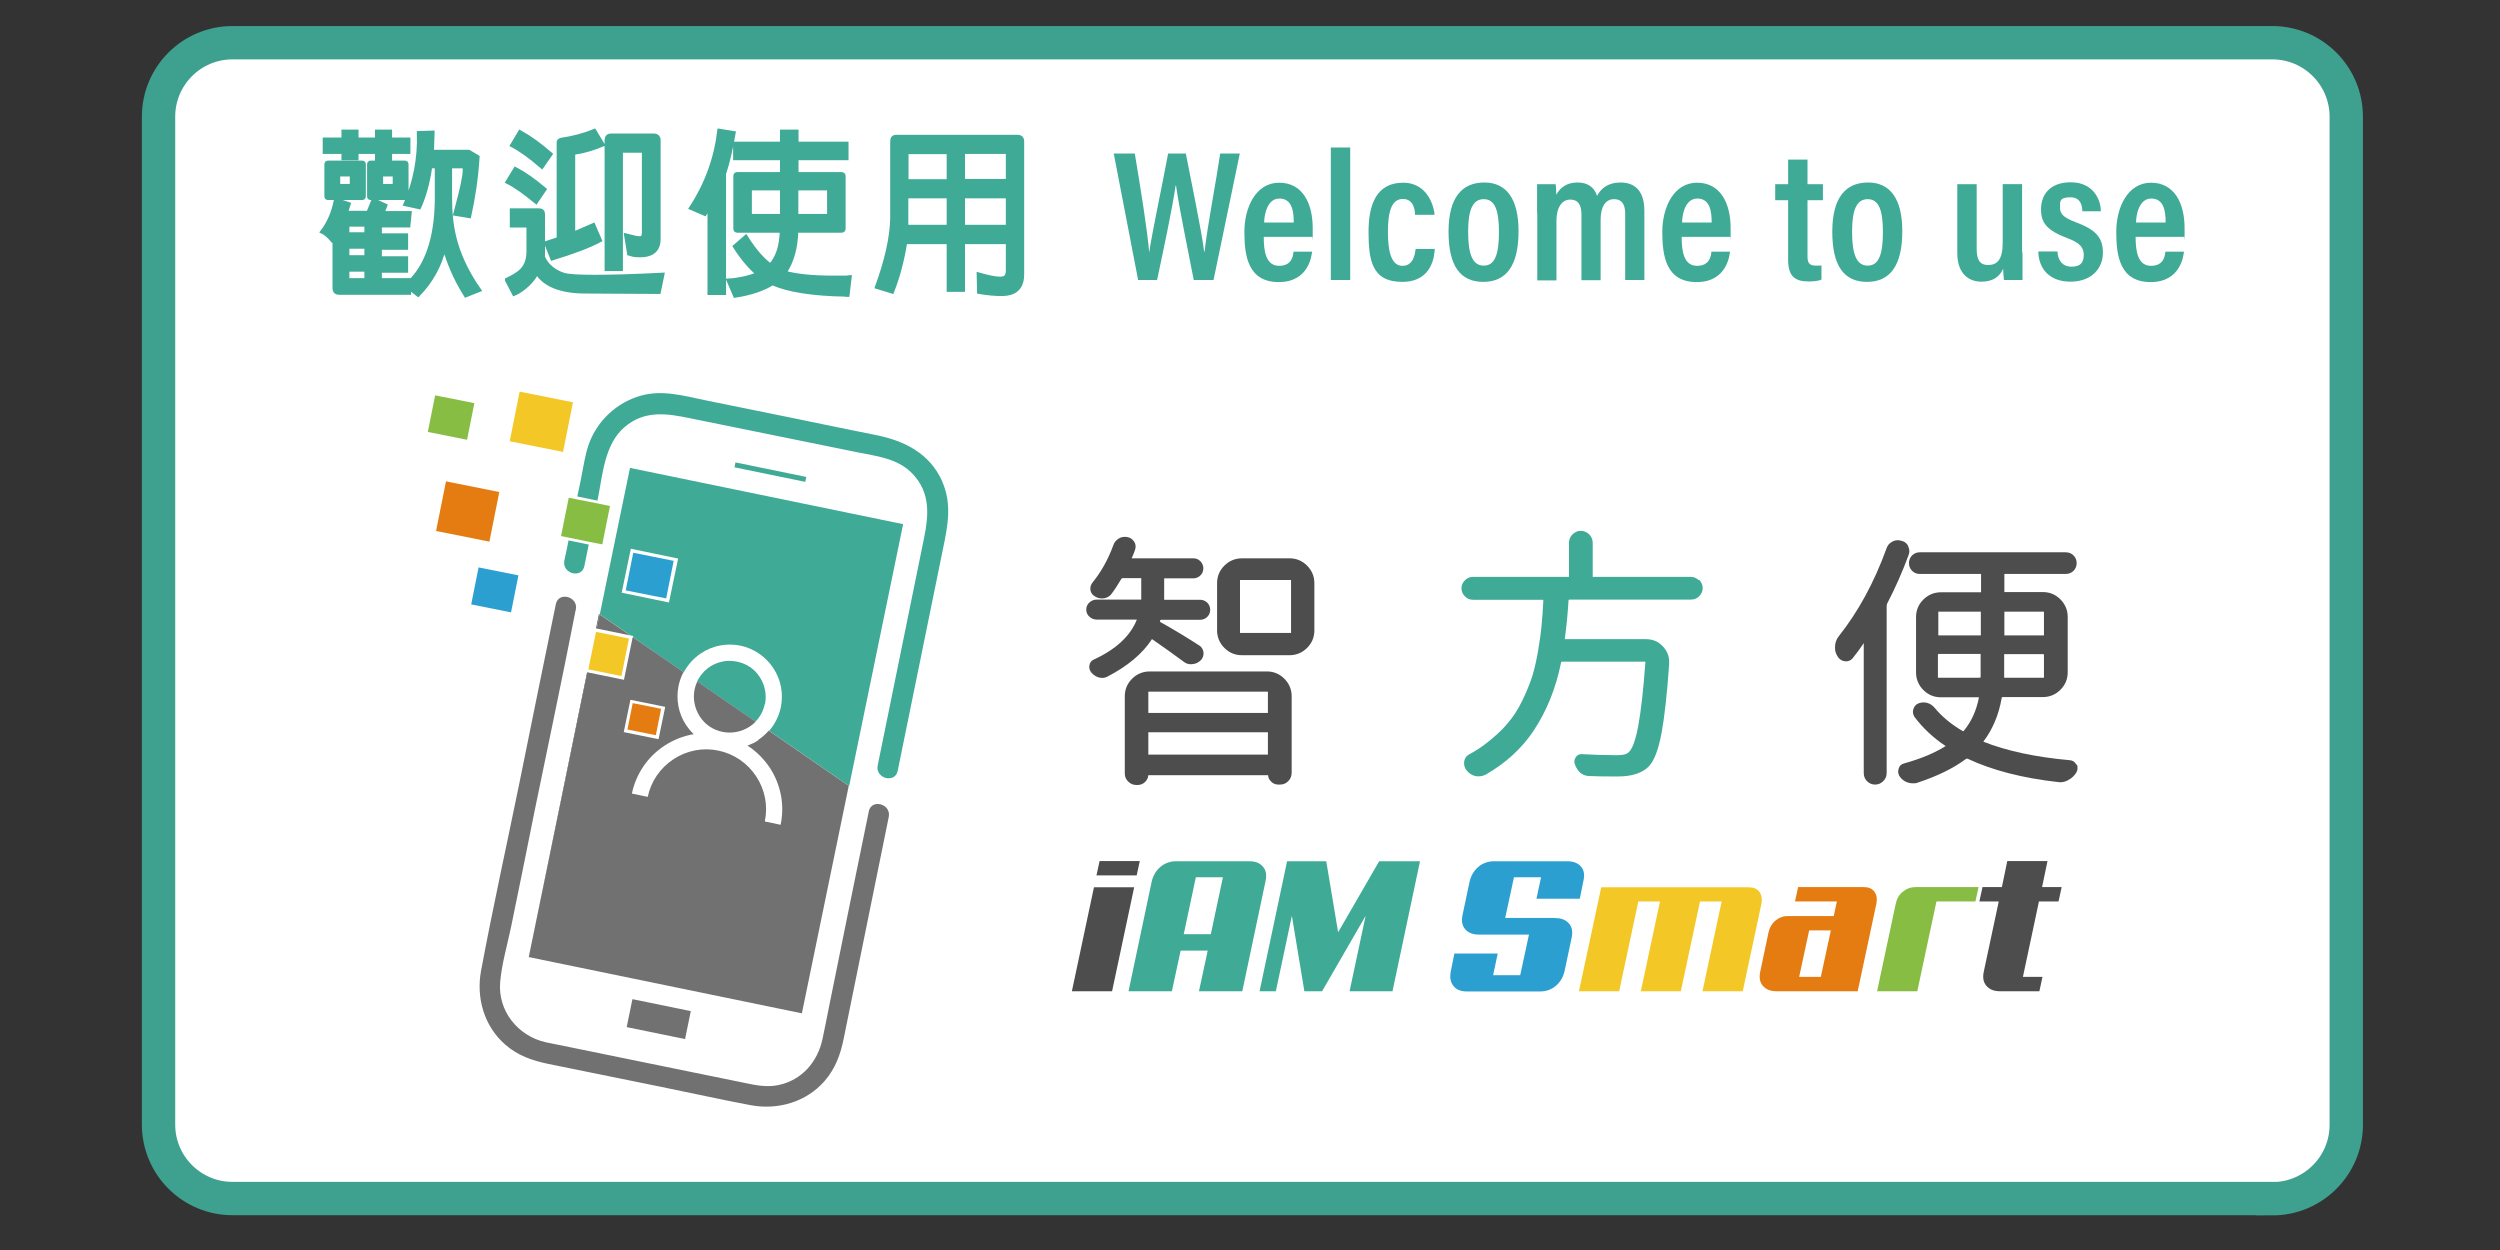 <?xml version="1.0" encoding="UTF-8"?>
<svg xmlns="http://www.w3.org/2000/svg" version="1.1" viewBox="0 0 1200 600">
  <rect x="0" y="0" width="1200" height="600" fill="#333333" stroke="none"/>
  <defs>
    <style>
      .cls-1 {
        fill: #727171;
      }

      .cls-2 {
        stroke: #3ea18f;
        stroke-width: 16px;
      }

      .cls-2, .cls-3 {
        stroke-miterlimit: 10;
      }

      .cls-2, .cls-4 {
        fill: #fff;
      }

      .cls-3 {
        stroke: #3faa96;
        stroke-width: 2px;
      }

      .cls-3, .cls-5 {
        fill: #3faa96;
      }

      .cls-6 {
        fill: #2c9fd1;
      }

      .cls-7 {
        fill: #4d4d4d;
      }

      .cls-8 {
        fill: #e57c11;
      }

      .cls-9 {
        fill: #87bd43;
      }

      .cls-10 {
        fill: #f3c726;
      }
    </style>
  </defs>
  <!-- Generator: Adobe Illustrator 28.7.0, SVG Export Plug-In . SVG Version: 1.2.0 Build 136)  -->
  <g>
    <g id="Layer_1">
      <g id="Layer_1-2" data-name="Layer_1">
        <g id="Frame">
          <path class="cls-2" d="M1090.7,575.3H111.6c-19.6,0-35.5-15.9-35.5-35.5V56c0-19.6,15.9-35.5,35.5-35.5h979.1c19.6,0,35.5,15.9,35.5,35.5v483.9c0,19.6-15.9,35.5-35.5,35.5h0Z"/>
        </g>
        <g id="Logo">
          <g>
            <g>
              <g>
                <g>
                  <path class="cls-7" d="M552.8,307c0-.1,0-.2,0-.2h.2c5.8,4,10.8,7.6,15,10.7,1.2,1,2.6,1.5,4.2,1.3,1.6-.1,2.9-.7,4-1.7s1.6-2.4,1.5-3.9c-.2-1.5-.9-2.7-2.1-3.4-7-4.5-13.2-8.2-18.6-11.2,0,0-.3-.2-.2-.6s.3-.5.6-.5h18.7c1.3,0,2.5-.5,3.4-1.4s1.4-2.1,1.4-3.4-.5-2.5-1.4-3.4-2.1-1.4-3.4-1.4h-17.3v-.2c0-.9,0-2,0-3.5v-6.6h14.1c1.2,0,2.4-.5,3.3-1.4.9-.9,1.4-2,1.4-3.4s-.5-2.4-1.4-3.4c-.9-.9-2-1.4-3.3-1.4h-29.7c.7-1.5,1.2-2.9,1.6-4,.5-1.4.4-2.8-.4-4-.8-1.2-1.9-2-3.3-2.2-.4-.1-.8-.1-1.1-.1-1.1,0-2.1.2-3,.8-1.3.8-2.2,1.9-2.6,3.2-2.6,7.1-6,13-9.9,17.8-.9,1.1-1.3,2.4-1.1,3.7.2,1.4,1,2.4,2.2,3.1,1.3.8,2.7,1.1,4.2.9s2.8-.9,3.7-2.1c1.6-2.1,3.1-4.5,4.6-7,.2-.5.6-.6,1.1-.6h8.6v6.6c0,1.4,0,2.5,0,3.4v.3h-21.4c-1.3,0-2.5.5-3.5,1.4s-1.5,2.1-1.5,3.4.5,2.5,1.5,3.4,2.1,1.4,3.5,1.4h19.3c-3.1,7.8-10,14.3-20.7,19.2-1.2.5-1.9,1.5-2.1,2.9-.2,1.3.2,2.4,1,3.4,1,1.1,2.2,1.9,3.6,2.3.5.1,1,.2,1.5.2.9,0,1.8-.2,2.7-.7,9.6-5,16.8-11,21.3-18l-.3.3Z"/>
                  <path class="cls-7" d="M608.2,322.3h-56.4c-3.2,0-6.1,1.2-8.4,3.5s-3.5,5.1-3.5,8.4v37c0,1.6.5,2.9,1.7,4,1.1,1.1,2.4,1.6,3.9,1.6h.5c1.4,0,2.7-.5,3.7-1.5.9-.9,1.4-2,1.5-3.2h57.5c0,1.1.5,2.2,1.4,3,.9,1,2.1,1.5,3.5,1.5h.8c1.6,0,3-.6,4-1.7,1.1-1.1,1.6-2.5,1.6-4.1v-36.6c0-3.2-1.2-6.1-3.5-8.4s-5.1-3.5-8.3-3.5h0ZM551.2,351.8v-.3h57.4v10.7h-57.4v-10.4ZM551.2,341.9v-9.9h57.4v10.2h-57.4v-.3Z"/>
                  <path class="cls-7" d="M627.4,271.5c-2.3-2.3-5.1-3.5-8.4-3.5h-22.9c-3.2,0-6.1,1.2-8.4,3.5s-3.5,5.1-3.5,8.4v22.7c0,3.2,1.2,6.1,3.5,8.4s5.1,3.5,8.4,3.5h22.9c3.2,0,6.1-1.2,8.4-3.5s3.5-5.1,3.5-8.4v-22.7c0-3.2-1.2-6.1-3.5-8.4ZM595.2,278.7v-.3h24.5v25.4h-24.5v-25.1Z"/>
                </g>
                <path class="cls-5" d="M815.4,278.5c-1.1-1.1-2.4-1.6-3.9-1.6h-47v-16.3c0-1.6-.6-3-1.7-4.1-1.1-1.1-2.5-1.7-4-1.7s-2.9.6-4,1.7c-1.1,1.1-1.7,2.5-1.7,4.1v16.3h-46c-1.5,0-2.8.5-3.9,1.6s-1.7,2.4-1.7,3.9.6,2.8,1.7,3.9,2.4,1.6,3.9,1.6h33.5s0,0,.2.1v.2c-.2,4.4-.5,8.2-.8,11.5-.3,3.6-.9,7.9-1.7,12.6s-1.8,9-2.9,12.6c-1.2,3.6-2.8,7.5-4.8,11.6s-4.4,7.8-7.1,10.9c-2.7,3.2-6.1,6.3-10,9.3-2.5,2-5.3,3.8-8.3,5.4-.9.5-1.6,1.2-2,2.1s-.5,1.8-.4,2.9c.2,1,.5,1.9,1.1,2.6,1.1,1.4,2.5,2.4,4.2,2.8h0c1.6.3,3.2.2,4.9-.6,9.8-5.6,17.5-12.7,23.1-21.1,6.2-9.3,10.7-20.3,13.2-32.7,0-.4.2-.5.6-.5h39.7s0,0,.2.1h0c-1,13.8-2.2,24.2-3.5,31.1-1.6,8.4-3.4,11.5-4.8,12.5-.6.6-2,1.2-5.4,1.2-5.6,0-11.2-.2-16.7-.5-1.4-.1-2.4.4-3.1,1.6-.7,1.1-.8,2.2-.3,3.4,1.3,3.5,3.5,5.3,6.6,5.5,4.8.2,8.7.2,11.8.2s3.7,0,5-.1c5.3-.4,9.3-2,11.9-4.6,2.7-2.7,4.7-8,6.3-16.4,1.3-7.2,2.6-18.2,3.6-32.9,0-.4,0-.7,0-1,0-2.8-1-5.3-3-7.4-2.2-2.4-4.9-3.5-8.2-3.5h-38.9v-.2c.8-5.7,1.4-11.9,1.8-18.4q0-.4.5-.4h58.3c1.5,0,2.8-.5,3.9-1.6,1.1-1.1,1.7-2.4,1.7-3.9s-.6-2.8-1.6-3.9h-.4Z"/>
                <g>
                  <path class="cls-7" d="M916,262.2c-.7-1.4-1.8-2.3-3.3-2.6-.6-.2-1.2-.3-1.7-.3-.9,0-1.8.2-2.7.7-1.4.7-2.3,1.8-2.8,3.3-5.9,16.3-13.6,30.4-22.9,42.1-1.2,1.5-1.8,3.3-1.8,5.3s.4,3,1.2,4.3c.7,1.3,1.9,2.2,3.5,2.4,1.6.2,3-.4,3.9-1.6,1.9-2.4,3.7-4.8,5.2-7.1v62.3c0,1.6.5,2.9,1.6,4,1,1,2.3,1.6,3.8,1.6s2.8-.5,3.9-1.6c1.1-1,1.7-2.4,1.7-4v-79.6c0-.7,0-1.4.4-2,3.7-7.1,7.1-14.8,10.1-22.9.6-1.5.5-2.9-.2-4.3h0Z"/>
                  <path class="cls-7" d="M996.6,367c-.6-1.3-1.7-2-3.1-2.1-16.6-1.5-30.5-4.5-41.5-8.9h0c4.4-5.8,7.4-12.8,8.8-20.9,0-.4.2-.5.6-.5h19.2c3.2,0,6.1-1.2,8.4-3.5s3.5-5.1,3.5-8.4v-26.6c0-3.2-1.2-6.1-3.5-8.4s-5.1-3.5-8.4-3.5h-18.5v-8.7h29.4c1.5,0,2.8-.5,3.8-1.5s1.5-2.3,1.5-3.7-.5-2.7-1.5-3.7-2.3-1.5-3.8-1.5h-70c-1.4,0-2.7.5-3.7,1.5s-1.5,2.3-1.5,3.7.5,2.7,1.5,3.7,2.2,1.5,3.7,1.5h29.4v8.8h-19.3c-3.2,0-6.1,1.2-8.4,3.5s-3.5,5.1-3.5,8.4v26.6c0,3.2,1.2,6.1,3.5,8.4s5.1,3.5,8.4,3.5h18.3c-1.2,6.4-3.7,11.8-7.3,16.1-.2.2-.2.3-.7,0-5.4-3.2-9.9-6.9-13.3-11.1-1-1.1-2.1-1.9-3.5-2.3s-2.8-.3-4.2.2c-1.3.5-2.1,1.5-2.5,2.8s-.2,2.6.6,3.8c4,5.3,9,10,14.9,13.9-5,3.2-11.6,6-19.8,8.3-1.4.3-2.4,1.2-2.8,2.7,0,.4-.2.8-.2,1.2,0,.8.3,1.7.8,2.5.9,1.3,2.2,2.3,3.8,2.8.8.3,1.6.4,2.5.4s1.4,0,2.2-.3c9.4-3.1,17.2-6.9,23.1-11.3.4-.3.8-.3,1.2-.1,11.5,5.4,26.1,9.2,43.2,11.1.4,0,.7.1,1,.1,1.4,0,2.8-.4,3.9-1.1,1.6-.8,2.8-2,3.8-3.5.4-.7.6-1.4.6-2.1s0-1.2-.3-1.8h-.3ZM950.8,304.7v.3h-20.4v-11.4h20.4v11.1ZM930.3,314.2v-.3h20.4v11q0,.4-.5.4h-20v-11.1h.1ZM981.1,304.7v.3h-19v-11.4h19v11.1ZM981.1,314.2v11.1h-19.1v-.2c0-1.3,0-3.2,0-5.7v-5.4h19v.3h0Z"/>
                </g>
              </g>
              <g>
                <path class="cls-7" d="M533.8,475.8h-19.3l10.6-49.9h19.3l-10.6,49.9ZM545.6,420.2h-19.3l1.5-6.9h19.3l-1.5,6.9Z"/>
                <path class="cls-5" d="M596.3,475.8h-20.8l4.2-19.5h-13l-4.2,19.5h-20.8l11.1-52.6c.7-3,2.1-5.3,4.2-7.1s4.7-2.7,7.6-2.7h35.1c3,0,5.1.9,6.6,2.7s1.8,4.1,1.1,7.1l-11.1,52.6h0ZM574,421.1l-5.8,27.3h13l5.8-27.3h-13Z"/>
                <path class="cls-5" d="M668.5,475.8h-20.7l7.7-36.2-20.9,36.2h-8.5l-6-36.2-7.7,36.2h-7.8l13.2-62.4h18.8l5.7,34.1,19.7-34.1h19.6l-13.2,62.4h.1Z"/>
                <path class="cls-6" d="M746.6,440.7c3,0,5.1.9,6.6,2.7s1.8,4.1,1.1,7.1l-3.3,15.6c-.7,3-2.1,5.3-4.2,7.1s-4.7,2.7-7.6,2.7h-35.1c-3,0-5.1-.9-6.5-2.7-1.4-1.8-1.8-4.1-1.2-7.1l1.7-8.4h20.8l-2.2,10.4h13l4.2-19.5h-24.1c-3,0-5.1-.9-6.6-2.7s-1.8-4.1-1.1-7.1l3.3-15.6c.7-3,2.1-5.3,4.2-7.1s4.7-2.7,7.6-2.7h35.1c3,0,5.1.9,6.6,2.6s1.8,4.1,1.1,7l-1.7,8.4h-20.8l2.2-10.3h-13l-4.2,19.5h24.1Z"/>
                <path class="cls-10" d="M836.5,475.8h-19.3l9.2-43.1h-10.4l-9.2,43.1h-19.2l9.2-43.1h-10.4l-9.2,43.1h-19.3l10.7-49.9h70.8c2.3,0,4,.7,5.1,2.2s1.4,3.3,1,5.6l-9,42.2h0Z"/>
                <path class="cls-8" d="M891.7,475.8h-39c-3,0-5.1-.9-6.6-2.7s-1.8-4.1-1.1-7.1l3.9-18.5c.5-2.3,1.6-4.2,3.3-5.6,1.8-1.5,3.8-2.2,6.1-2.2h21.9l1.5-7h-20.1l1.5-6.9h31.5c2.3,0,4,.7,5.1,2.2s1.4,3.3,1,5.6l-9,42.2h0ZM868.4,446.6l-4.8,22.3h10.4l4.8-22.3h-10.4Z"/>
                <path class="cls-9" d="M948.2,432.7h-18.7l-9.2,43.1h-19.3l9-42.2c.5-2.3,1.6-4.2,3.4-5.6,1.8-1.5,3.8-2.2,6.1-2.2h30.2l-1.5,6.9h0Z"/>
                <path class="cls-7" d="M960,475.8c-3,0-5.1-.9-6.6-2.7s-1.8-4.1-1.1-7.1l7.1-33.3h-9.3l1.5-6.9h9.3l2.6-12.5h19.3l-2.6,12.5h9.4l-1.5,6.9h-9.4l-7.7,36.2h9.4l-1.5,6.9h-18.9Z"/>
              </g>
            </g>
            <g>
              <path class="cls-4" d="M425.3,215l-100.9-20.6c-17.1-3.5-34,7.7-37.5,24.8l-10.4,51.2h0l-4.3,21h0l-35.8,175.5c-3.5,17.1,7.7,34,24.8,37.5l100.9,20.6c17.1,3.5,34-7.7,37.5-24.8l19.5-95.6h0l22.4-109.9h0l8.6-42.2c3.5-17.1-7.7-34-24.8-37.5h0Z"/>
              <g>
                <path class="cls-1" d="M417,389.6c-6.4,31.3-12.8,62.5-19.1,93.8-1,5.1-2,10.2-3.1,15.3-2.3,10.9-9.8,19.7-21,22.1-6,1.3-11.5,0-17.3-1.2-7.8-1.6-15.7-3.2-23.5-4.8-19.4-4-38.8-7.9-58.2-11.9-4.3-.9-8.6-1.7-12.8-2.6-13.4-3-23.2-15.1-21.9-29.1.8-8.8,3.4-17.6,5.2-26.2,3.8-18.5,7.6-37.1,11.3-55.7,6.5-31.6,13.2-63.2,19.4-94.9.1-.6.2-1.2.4-1.8,1.3-6.2-8.3-8.9-9.6-2.6-5.9,28.8-11.8,57.6-17.6,86.4-6.1,29.8-12.7,59.6-18.3,89.6-2.4,13,1.5,26.6,11.6,35.4,6,5.3,13.1,7.7,20.8,9.3,18,3.7,36,7.3,54.1,11,14.3,2.9,28.6,6.1,43,8.8,13,2.4,26.6-1.5,35.4-11.6,5.2-6,7.7-12.9,9.2-20.5,7-34.4,14-68.8,21-103.3.2-1,.4-2,.6-3,1.3-6.2-8.3-8.9-9.6-2.6h0Z"/>
                <path class="cls-5" d="M452.3,231.1c-6-13.4-17.9-19.4-31.5-22.2-12.9-2.6-25.8-5.2-38.6-7.9-14.6-3-29.2-5.9-43.8-8.9-10.1-2.1-20.4-5.1-30.7-2.2-11.6,3.2-21.1,12.1-25.1,23.4-1.8,5.1-2.5,10.6-3.6,15.9-.6,3-1.2,6.1-1.9,9.1l9.7,2c0-.2,0-.4.1-.6,2.4-11.8,3.2-26.4,12.9-34.7,9.7-8.3,20.5-6.5,31.6-4.2,13,2.6,25.9,5.3,38.9,7.9,13.6,2.8,27.2,5.5,40.8,8.3,9.6,2,19.8,2.9,26.9,10.4,8.7,9.1,7.8,19.9,5.5,31.1-2.4,11.9-4.9,23.8-7.3,35.8-5,24.4-9.9,48.7-14.9,73.1-1.3,6.2,8.3,8.9,9.6,2.6,4.5-22.2,9.1-44.5,13.6-66.7,2.7-13.2,5.4-26.5,8.1-39.7,2.3-11.1,4.5-21.6-.4-32.6h0Z"/>
                <path class="cls-5" d="M270.9,269.1c-1.3,6.2,8.3,8.9,9.6,2.6.7-3.4,1.4-6.8,2.1-10.3l-9.7-2c-.6,3.2-1.3,6.4-2,9.6h0Z"/>
                <path class="cls-5" d="M303.9,305.3v.6c-.1,0,24.3,16.8,24.3,16.8,2-3.7,4.8-6.8,8.4-9.2,5.6-3.7,12.3-4.9,18.8-3.6,6.5,1.4,12.1,5.2,15.8,10.8s4.9,12.3,3.6,18.8h0c-.9,4.3-2.9,8.1-5.6,11.3l38.4,26.5,25.9-125.7-131.1-27-14.5,70.3,14.7,10.1,1.5.3h-.2ZM302.8,263.4l22.7,4.7-4.4,21.1-22.7-4.7,4.4-21.1Z"/>
                <path class="cls-5" d="M367.2,338c.9-4.5,0-9.1-2.5-13s-6.4-6.5-10.9-7.4c-1.2-.2-2.4-.4-3.6-.4-3.3,0-6.6,1-9.4,2.8-2.7,1.8-4.8,4.3-6.2,7.1l28,19.3c2.3-2.3,3.8-5.2,4.5-8.5h.1Z"/>
                <polygon class="cls-7" points="407.5 377.3 407.5 377.3 385 486.6 407.5 377.3"/>
                <polygon class="cls-7" points="282 322.9 281.8 322.8 253.9 459.5 282 322.9"/>
                <polygon class="cls-7" points="287.8 294.9 287.5 294.7 286.1 301.6 286.4 301.7 287.8 294.9"/>
                <path class="cls-1" d="M364,355.3c-1.6,1.1-3.4,1.9-5.2,2.6,4.2,2.7,7.8,6.3,10.7,10.6,5.3,8.1,7.2,17.9,5.2,27.4l-7.6-1.6c1.6-7.5.1-15.2-4.1-21.6s-10.6-10.8-18.1-12.4-15.2-.1-21.6,4.1-10.8,10.6-12.4,18.1l-7.6-1.6c2-9.5,7.6-17.7,15.7-23,4.3-2.8,9.1-4.7,14-5.5-1.4-1.3-2.6-2.8-3.7-4.4-3.7-5.6-4.9-12.3-3.6-18.8.5-2.3,1.3-4.6,2.4-6.6l-24.4-16.8-4.2,20.5-17.6-3.6-28.1,136.7,131.1,27,22.5-109.2-38.4-26.5c-1.5,1.7-3.2,3.2-5.1,4.5h.1ZM302.6,335.9l16.7,3.4-3.2,15.5-16.7-3.4,3.2-15.5Z"/>
                <polygon class="cls-1" points="302.5 305 287.8 294.9 286.4 301.7 302.5 305"/>
                <path class="cls-1" d="M333.4,330.9c-.9,4.5,0,9.1,2.5,13s6.4,6.5,10.9,7.4,9.1,0,13-2.5c1.1-.7,2-1.5,2.9-2.4l-28-19.3c-.6,1.2-1,2.4-1.3,3.8Z"/>
                <rect class="cls-5" x="368.6" y="209.3" width="2.4" height="34.7" transform="translate(73.4 543.3) rotate(-78.4)"/>
                <rect class="cls-1" x="309.4" y="474.9" width="13.7" height="28.6" transform="translate(-226.6 700.6) rotate(-78.4)"/>
                <rect class="cls-9" x="207.5" y="190.9" width="17.9" height="19.2" transform="translate(-22.5 373.4) rotate(-78.7)"/>
                <rect class="cls-10" x="247.7" y="189.4" width="24.3" height="26.1" transform="translate(10.4 417.6) rotate(-78.7)"/>
                <polygon class="cls-9" points="286.6 241.6 276.9 239.7 273 238.9 269.3 257.3 273.2 258.1 282.9 260.1 289.1 261.3 292.8 242.9 286.6 241.6"/>
                <rect class="cls-6" x="302.7" y="266.4" width="18.4" height="19.8" transform="translate(-20.2 528) rotate(-78.7)"/>
                <rect class="cls-8" x="212.4" y="232.5" width="24.3" height="26.1" transform="translate(-60.3 417.6) rotate(-78.7)"/>
                <rect class="cls-6" x="228.5" y="273.4" width="18.1" height="19.5" transform="translate(-86.7 460.6) rotate(-78.7)"/>
                <polygon class="cls-10" points="301.9 306.5 286.1 303.3 282.4 321.3 298.3 324.5 301.9 306.5"/>
                <rect class="cls-8" x="302.8" y="338.3" width="12.9" height="13.9" transform="translate(-89.9 580.8) rotate(-78.7)"/>
              </g>
            </g>
          </g>
        </g>
        <g id="TEXT">
          <g>
            <g>
              <path class="cls-3" d="M182.2,134.5h14v1.4c8.7-8.2,13.2-21.3,13.5-39.4v-16.7h-3.2c-1.1,8-3,14.5-5.3,19.6l-6.5-1.4c4.6-10.7,6.8-22.1,6.4-34.1l6.5-.2-.3,9.2h17.7l4.2,2.5c-.6,10.1-2.1,19.6-4,28.3l-6.6-1.1.8-3.1c2.5-9.1,3.7-15.1,3.7-17.8s0-1.4-1-1.9h-6.1v14.5c0,12.1,1.1,26.5,13.9,44.9l-6.3,2.5c-5.7-9.2-7.8-15.2-10.4-23-2.1,8.8-6.4,16.5-12.5,22.7l-4.4-3.4v2.5h-33.6c-1.4,0-2.1-.8-2.1-2.3v-24.8l-1.2,1.7c-1.6-1.8-3.1-3.2-4.6-3.9,3.1-4.1,5.3-9.2,6.5-15.2l6,2-1.3,4.2h10.8l2.5-6.1,5.6,2.6-1.4,3.6h13.1l-.6,5.9h-13.7v4.8h12.6v5.9h-12.6v5.1h12.6v5.9h-12.6v5.1-.5ZM181,72.9h-9.9v3h-6.2v-3h-9v-5.9h9v-3.8h6.2v3.8h9.9v-3.8h6.2v3.8h8.8v5.9h-8.8v3.3h-6.2v-3.3ZM174.6,94.2c0,.6-.2.8-.8.8h-16.4c-.5,0-.7-.2-.7-.8v-15.3c0-.5.2-.8.7-.8h16.4c.6,0,.8.2.8.8v15.3ZM168.7,83.7h-6.2c-.2,0-.3,0-.2.2v5.1l.2.3h6.2l.2-.3v-5.1l-.2-.2ZM175.9,112.6v-4.8h-8.3c-.6,0-.9.3-.9.9v3.8h9.2ZM175.9,123.5v-5.1h-9.2v5.1h9.2ZM175.9,134.5v-5.1h-9.2v4.1c0,.7.3,1,.9,1h8.3ZM195.1,94.2c0,.6-.2.8-.8.8h-16.4c-.5,0-.7-.2-.7-.8v-15.3c0-.5.2-.8.7-.8h16.4c.6,0,.8.2.8.8v15.3ZM189.2,83.7h-6.1c-.2,0-.3,0-.2.2v5.1l.2.3h6.1l.3-.3v-5.1l-.3-.2Z"/>
              <path class="cls-3" d="M243.4,134.3c6-2.9,10.1-5.4,10.3-13.3v-11.8c0-.7-.3-1-.9-1h-7.1v-7.2h13.1c1.2,0,1.8.6,1.8,1.8v20.5c.8,2.3,3.6,6.6,9.9,8.6,2.1.7,7.1,1,15,1s18.7-.3,32.4-1l-1.7,8.2-35.1-.2c-11.9,0-19.8-3.2-23.5-9.4-1,3.5-6.6,8.8-10.8,10.5l-3.4-6.5v-.2ZM257.3,96.8c-5.4-4.4-9.9-7.7-13.6-9.5l3.7-6.1c4.1,2.1,8.8,5.4,13.9,9.7l-4,5.9ZM260.1,79.9c-5.6-4.8-10.3-8.2-14.2-10.2l3.7-6.2c4.4,2.4,9.3,5.9,14.6,10.5l-4.1,5.9ZM268.2,114.8v-46c-.2-.9.2-1.5,1.4-1.7,5.6-.8,11-2.3,15.7-4.2l3.9,6.5c-4.4,1.8-8.9,3.2-13.2,3.8-.6.2-1,.5-.9.9v38.2l9.7-4.2,3.1,7.2c-4.8,2.6-12.4,5.5-22.8,8.7l-2.9-7.3,6-2h0ZM309.2,73.2c0-.6-.3-.9-1-.9h-9.3c-.6,0-.9.3-.9.9v55.9h-6.8v-61.7c0-1.5.6-2.3,2.2-2.3h20.4c1.5,0,2.3.8,2.3,2.3v47.4c0,6.4-4.9,7.7-8.5,7.7s-3.5-.2-5.6-.8l-1.4-8.6c3,.8,5.2,1.3,6.5,1.3,2,0,2-1.9,2-3.1v-38.2h0Z"/>
              <path class="cls-3" d="M340.6,99l-2.3,3.6-6.5-2.8c7.4-11.3,11.9-23.7,13.5-37l6.8,1.1c-1.3,7.6-2.8,14.1-4.6,19.5v57.2h-6.9v-41.6h0ZM406.7,141.4c-16.5-.2-28.6-2.2-35.9-5.5-4.1,2.6-10.1,4.8-17.9,6l-3.1-7.2c4-.2,10.2-1.4,14.1-3.2-4-3.4-7.7-7.8-11.1-13.2l5.2-4.5c4.1,6.6,8.2,11.1,11.8,13.7,3.5-3.7,5.3-9.3,5.5-16.8h-21.4c-.6,0-.9-.3-.9-1v-25.1c0-.7.2-1,.9-1h21.5v-7.7h-22.5v-6.9h22.5v-5.8h6.9v5.8h24v6.9h-24v7.7h21.6c.7,0,1,.3,1,1v25.1c0,.7-.3,1-1,1h-21.7c-.2,8.2-2.1,15-5.7,20.2,5.3,1.5,13.1,2.4,23.2,2.4s5.2,0,8.1-.2l-1,8.4h-.1ZM375.4,103.7v-13.3h-15.3c-.2,0-.2.2-.2.3v12.6q0,.3.2.4h15.3ZM382.2,90.4v13.3h15.5l.3-.4v-12.6c0-.2,0-.3-.3-.3h-15.5Z"/>
              <path class="cls-3" d="M434.5,116.1c-1.4,8.8-3.5,16.8-6.3,23.8l-7.2-2.2c4.5-12.3,7.1-23.4,7.3-32.9v-37c0-1.4.6-2.1,2-2.1h58.1c1.5,0,2.2.8,2.2,2.2v63.9c0,9.3-7.5,9.3-10.2,9.3s-6.3-.3-10.4-1l-.2-8.3c4.5,1.3,7.9,2,10.2,2s3.8-.7,3.8-4.1v-13.5h-21.6v22.9h-6.8v-22.9h-20.9ZM435,108.9h20.4v-14.7h-20.4v14.7ZM455.4,87v-14h-19.5c-.6,0-.8.3-.8.9v13.1h20.3ZM462.2,72.9v14h21.6v-13.1c0-.6-.3-.9-.9-.9h-20.7ZM462.2,108.9h21.6v-14.7h-21.6v14.7Z"/>
            </g>
            <g>
              <path class="cls-5" d="M546.3,134.4l-11.7-60.7h10.1c2.8,16.8,6.1,37.2,6.9,47.5h0c1.6-10.6,6.6-33.9,9.1-47.5h8.5c2.4,12.6,7.5,36.7,8.8,47.1h.2c1.3-12,5.7-34.7,7.5-47.1h9.4l-12.6,60.7h-9.5c-2.5-13.1-7-34.5-8.5-45.3h-.2c-1.6,11.2-6.3,33-8.9,45.3h-9.4Z"/>
              <path class="cls-5" d="M606.6,113.7c0,6.9,1,13.9,7.4,13.9s6.7-5.3,6.9-6.8h8.9c-.2,1.4-1.3,14.6-16,14.6s-16.5-12.5-16.5-24.1,5.4-23.6,16.7-23.6,16.1,10,16.1,21.8,0,3.3-.2,4.2h-23.4ZM621,106.8c0-5.6-.9-11.5-6.9-11.5s-7.3,8.2-7.3,11.5h14.2Z"/>
              <path class="cls-5" d="M638.8,134.4v-63.6h9.3v63.6h-9.3Z"/>
              <path class="cls-5" d="M688.7,119.4c-.2,3.3-1.1,15.9-15.7,15.9s-16.1-10.6-16.1-24.1,4.1-23.5,16.6-23.5,15,12.8,15.1,15.4h-9.4c0-1.8-.4-7.6-5.8-7.6s-7.2,5.9-7.2,15.8,1.8,16.3,7,16.3,6-5.6,6.3-8.1h9Z"/>
              <path class="cls-5" d="M728.9,111c0,16.5-5.9,24.3-16.9,24.3s-16.7-7.5-16.7-24.1,6.6-23.6,17.2-23.6,16.4,7.9,16.4,23.3ZM704.7,111.2c0,10.8,2.1,16.3,7.5,16.3s7.3-5.5,7.3-16.2-2.1-15.7-7.3-15.7-7.5,4.9-7.5,15.6Z"/>
              <path class="cls-5" d="M737.8,102.2c0-8.8,0-11.8,0-13.8h8.9c.2,1,.3,3.4.3,5.1,2-3.7,5.3-5.9,10.2-5.9s8,2.2,9.4,6.4c1.8-3.4,5.1-6.4,11.2-6.4s11.5,3.1,11.5,13.7v33.1h-9.2v-31.7c0-4-1.2-7.1-5.4-7.1s-6.4,3.9-6.4,9.8v29.1h-9.2v-31.5c0-4.7-1.6-7.2-5.4-7.2s-6.6,3.6-6.6,10.1v28.7h-9.2v-32.2Z"/>
              <path class="cls-5" d="M807.2,113.7c0,6.9,1,13.9,7.4,13.9s6.7-5.3,6.9-6.8h8.9c-.2,1.4-1.3,14.6-16,14.6s-16.5-12.5-16.5-24.1,5.4-23.6,16.7-23.6,16.1,10,16.1,21.8,0,3.3-.2,4.2h-23.4ZM821.6,106.8c0-5.6-.9-11.5-6.9-11.5s-7.3,8.2-7.3,11.5h14.2Z"/>
              <path class="cls-5" d="M852.1,88.4h6.2v-11.8h9.3v11.8h7.4v7.7h-7.4v26.9c0,2.8.6,4.5,3.9,4.5s2,0,2.8-.2v6.9c-1.8.8-4.5.9-6.1.9-6.7,0-9.9-2.5-9.9-10.5v-28.5h-6.2v-7.7Z"/>
              <path class="cls-5" d="M913.1,111c0,16.5-5.9,24.3-16.9,24.3s-16.7-7.5-16.7-24.1,6.6-23.6,17.2-23.6,16.4,7.9,16.4,23.3ZM889,111.2c0,10.8,2.1,16.3,7.5,16.3s7.3-5.5,7.3-16.2-2.1-15.7-7.3-15.7-7.5,4.9-7.5,15.6Z"/>
              <path class="cls-5" d="M970.8,121.2c0,6.4,0,10.9,0,13.2h-8.9c-.2-1.4-.3-3.4-.4-5.4-1.9,4.3-5.4,6.2-10.5,6.2s-11.5-2.9-11.5-13.8v-33h9.3v30.9c0,5,1.2,7.9,5.5,7.9s7-2.5,7-10.7v-28.1h9.3v32.8Z"/>
              <path class="cls-5" d="M987.6,120.7c.1,3.7,2,7.3,6.7,7.3s5.9-2.3,5.9-5.7-1.8-5.7-7.4-7.8c-10.4-3.9-13.1-7.5-13.1-14.1s3.9-12.9,14.3-12.9,14.4,7.9,14.4,13.9h-8.9c0-1.8-.3-6.7-5.7-6.7s-5,2.1-5,5,1.6,4.7,7.4,6.9c9.4,3.5,13.2,7.1,13.2,14.7s-5.5,13.9-15.6,13.9-15.3-6.3-15.4-14.5h9.1Z"/>
              <path class="cls-5" d="M1025.1,113.7c0,6.9,1,13.9,7.4,13.9s6.7-5.3,6.9-6.8h8.9c-.2,1.4-1.3,14.6-16,14.6s-16.5-12.5-16.5-24.1,5.4-23.6,16.7-23.6,16.1,10,16.1,21.8,0,3.3-.2,4.2h-23.4ZM1039.5,106.8c0-5.6-.9-11.5-6.9-11.5s-7.3,8.2-7.3,11.5h14.2Z"/>
            </g>
          </g>
        </g>
      </g>
    </g>
  </g>
</svg>
